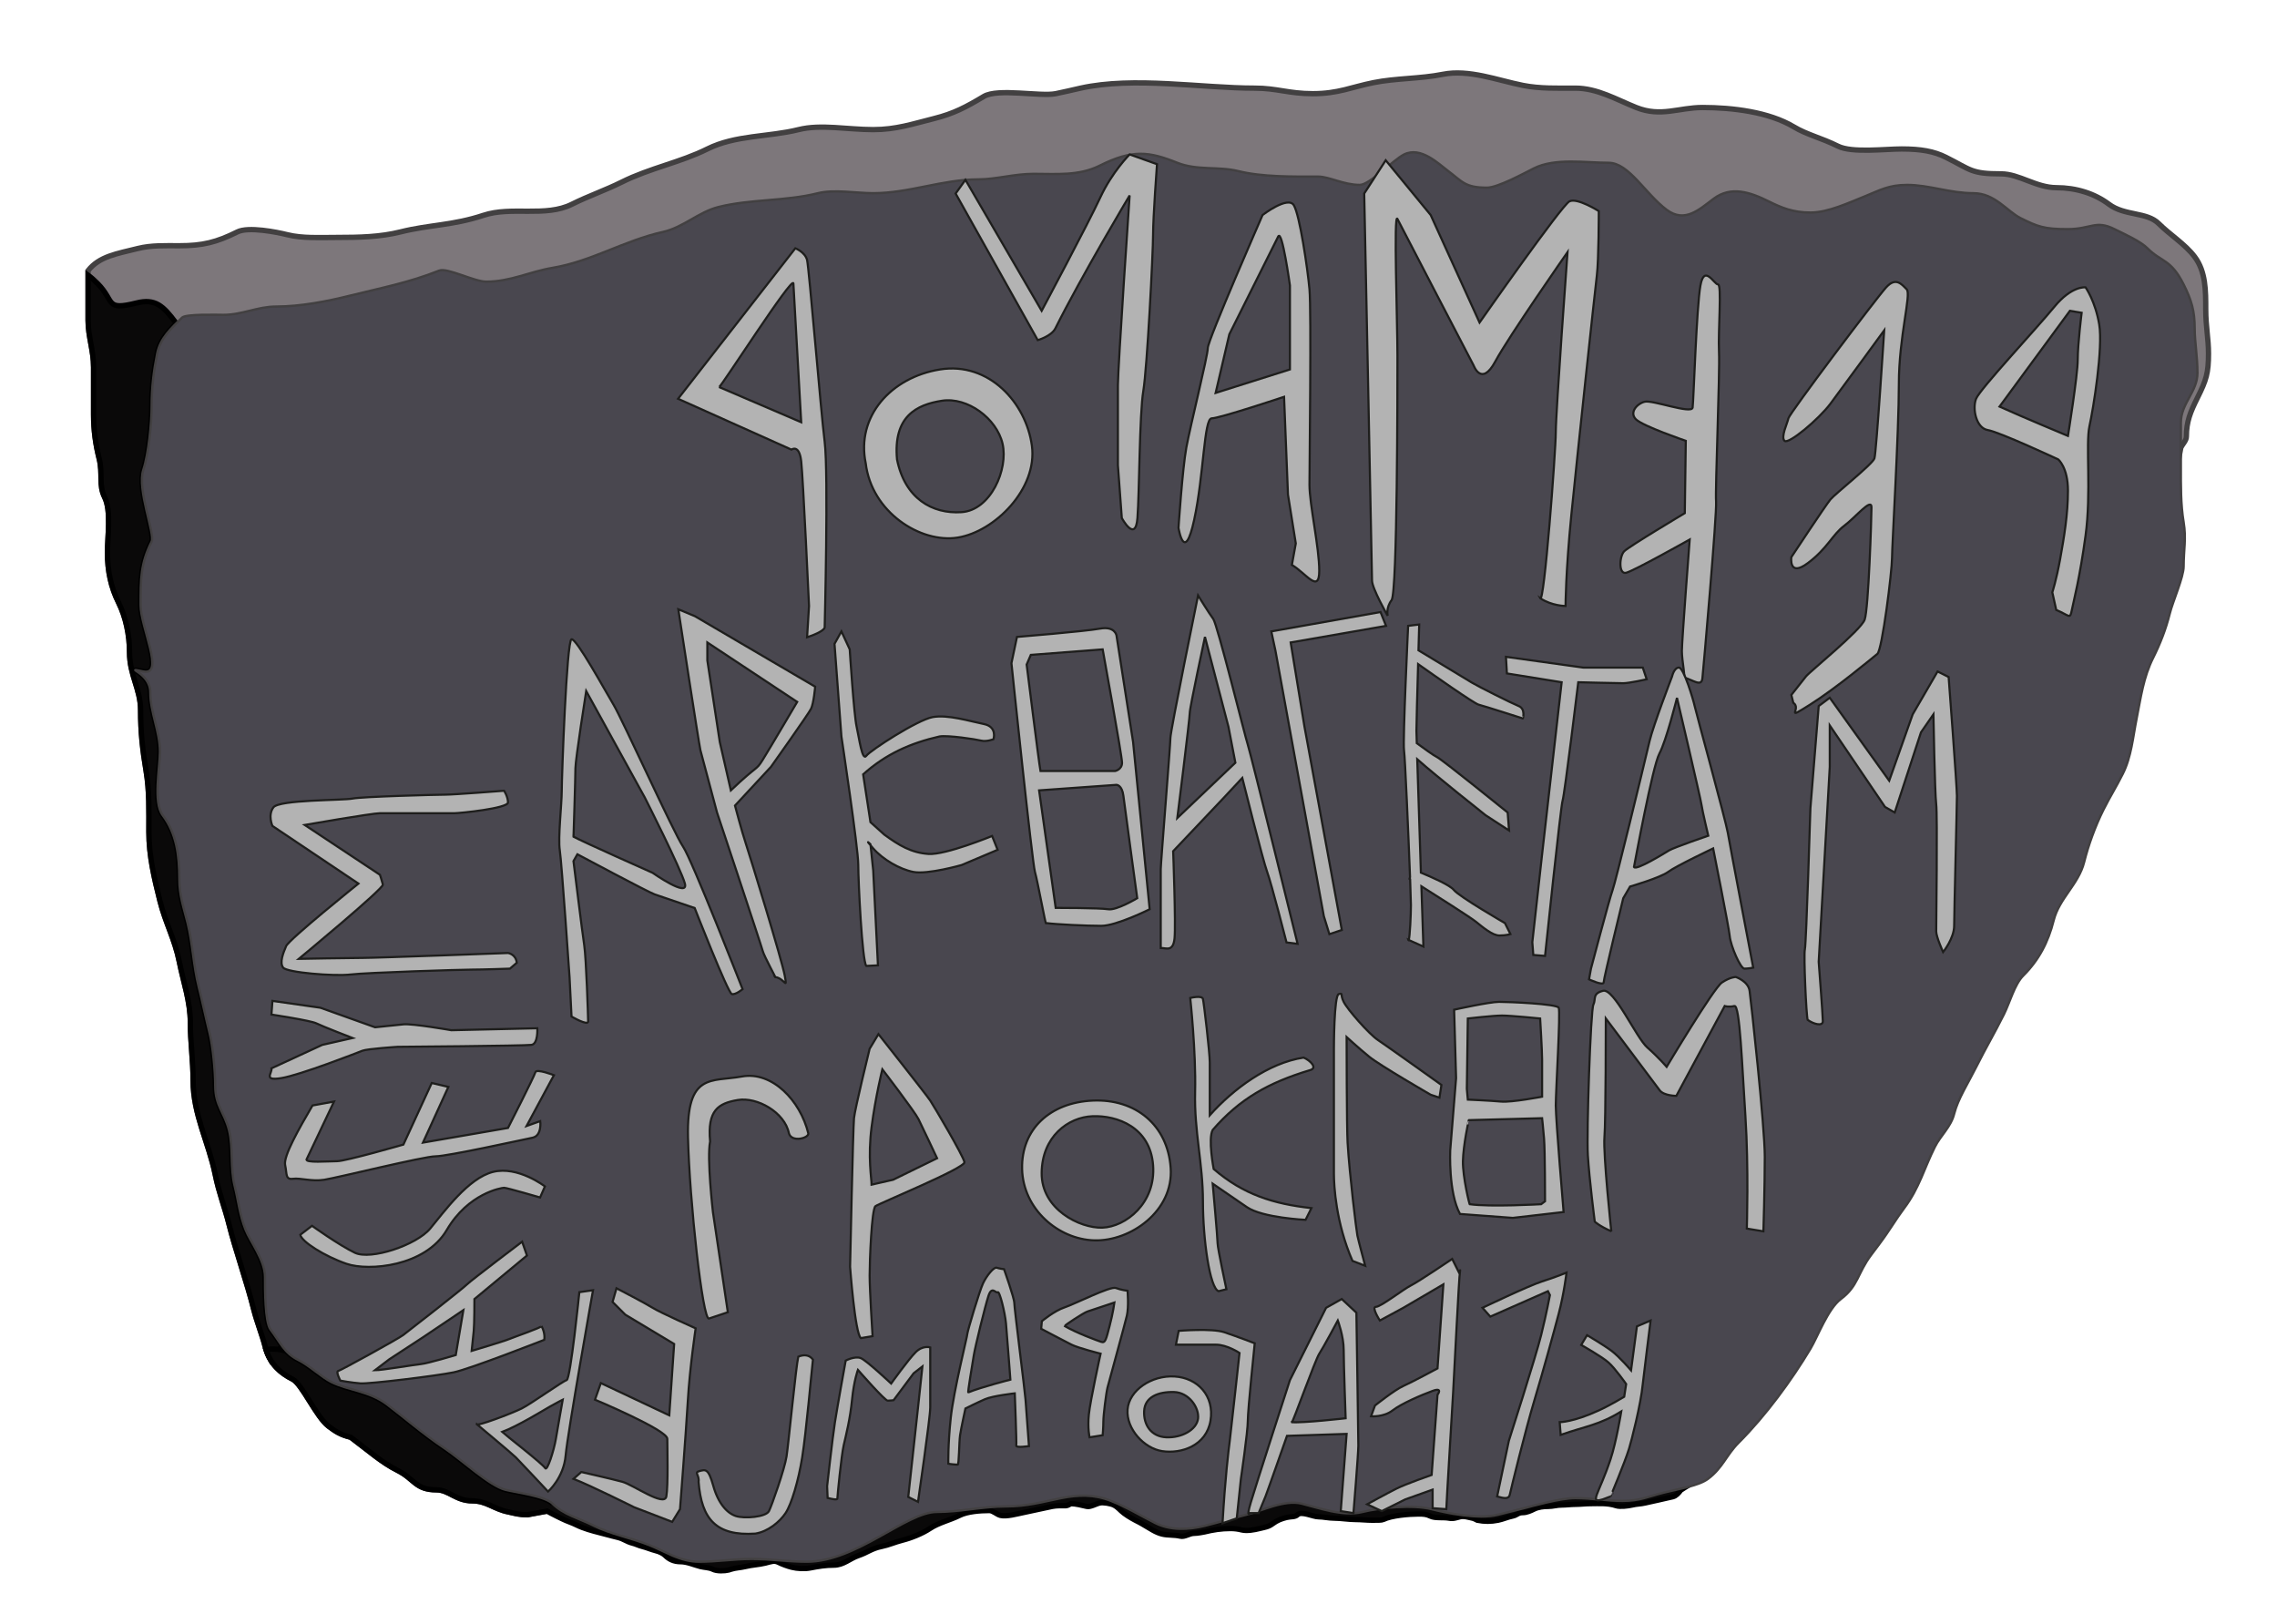 <?xml version="1.0" encoding="UTF-8" standalone="no"?>
<!-- Created with Inkscape (http://www.inkscape.org/) -->
<svg
   xmlns:dc="http://purl.org/dc/elements/1.1/"
   xmlns:cc="http://creativecommons.org/ns#"
   xmlns:rdf="http://www.w3.org/1999/02/22-rdf-syntax-ns#"
   xmlns:svg="http://www.w3.org/2000/svg"
   xmlns="http://www.w3.org/2000/svg"
   xmlns:sodipodi="http://sodipodi.sourceforge.net/DTD/sodipodi-0.dtd"
   xmlns:inkscape="http://www.inkscape.org/namespaces/inkscape"
   id="svg3702"
   sodipodi:version="0.32"
   inkscape:version="0.46"
   width="426.877"
   height="304.414"
   version="1.0"
   sodipodi:docname="Thera Arkhagetas inscription.svg"
   inkscape:output_extension="org.inkscape.output.svg.inkscape">
  <defs
     id="defs3705">
    <inkscape:perspective
       sodipodi:type="inkscape:persp3d"
       inkscape:vp_x="0 : 526.18109 : 1"
       inkscape:vp_y="0 : 1000 : 0"
       inkscape:vp_z="744.09448 : 526.18109 : 1"
       inkscape:persp3d-origin="372.04724 : 350.78739 : 1"
       id="perspective3709" />
  </defs>
  <sodipodi:namedview
     inkscape:window-height="691"
     inkscape:window-width="923"
     inkscape:pageshadow="2"
     inkscape:pageopacity="0.0"
     guidetolerance="10.0"
     gridtolerance="10.0"
     objecttolerance="10.0"
     borderopacity="1.0"
     bordercolor="#666666"
     pagecolor="#ffffff"
     id="base"
     showgrid="false"
     inkscape:zoom="0.84895833"
     inkscape:cx="146.88985"
     inkscape:cy="75.301638"
     inkscape:window-x="0"
     inkscape:window-y="25"
     inkscape:current-layer="layer1" />
  <g
     inkscape:groupmode="layer"
     id="layer1"
     inkscape:label="ebene 1"
     style="display:inline"
     transform="translate(-30.142,-428.733)">
    <path
       style="fill:#7d777b;fill-opacity:1;fill-rule:evenodd;stroke:#424041;stroke-width:2.274px;stroke-linecap:butt;stroke-linejoin:miter;stroke-opacity:1"
       d="M 957.644,233.227 C 958.429,231.656 960,230.271 960,228.515 C 960,222.252 961.671,218.105 964.712,212.025 C 968.497,204.454 969.423,201.438 969.423,193.178 C 969.423,186.773 968.245,181.694 968.245,174.331 C 968.245,166.423 968.279,158.279 963.534,151.951 C 959.502,146.575 952.932,142.527 948.221,137.816 C 943.166,132.761 933.723,134.599 927.018,129.571 C 920.837,124.934 912.98,122.503 904.638,122.503 C 896.023,122.503 888.721,116.614 881.08,116.614 C 868.222,116.614 868.37,114.97 857.521,109.546 C 852.443,107.007 846.947,106.012 838.675,106.012 C 831.69,106.012 817.456,107.771 811.583,104.834 C 804.489,101.288 798.411,99.994 792.736,96.589 C 782.127,90.223 766.546,88.344 753.865,88.344 C 743.7,88.344 736.124,92.555 725.595,88.344 C 717.183,84.979 709.004,80.098 699.681,80.098 C 692.115,80.098 684.531,80.366 677.301,78.92 C 666.422,76.745 654.325,71.972 643.141,74.209 C 633.521,76.133 623.325,75.816 613.693,77.742 C 604.22,79.637 598.66,82.454 587.779,82.454 C 577.54,82.454 572.554,80.098 563.043,80.098 C 540.515,80.098 511.542,75.052 488.834,80.098 C 485.301,80.883 481.783,81.744 478.233,82.454 C 471.684,83.764 453.57,80.054 447.607,83.632 C 440.081,88.148 434.768,90.965 426.405,93.055 C 417.202,95.356 410.262,97.767 400.491,97.767 C 389.493,97.767 378.224,95.383 368.687,97.767 C 356.018,100.934 341.749,100.046 329.816,106.012 C 318.346,111.747 305.348,114.124 293.301,120.147 C 286.444,123.576 279.096,126.072 272.098,129.571 C 260.831,135.204 246.38,130.291 234.405,134.282 C 221.472,138.593 211.272,138.299 199.067,141.35 C 190.424,143.51 181.535,143.706 171.975,143.706 C 164.781,143.706 157.347,144.171 150.773,142.528 C 146.292,141.407 134.213,139.028 129.571,141.35 C 120.7,145.785 114.727,147.239 104.834,147.239 C 98.734,147.239 92.909,146.981 87.166,148.417 C 78.231,150.651 70.816,151.697 65.963,157.84 C 65.963,165.249 65.963,171.467 65.963,179.043 C 65.963,186.075 68.319,191.694 68.319,199.067 C 68.319,205.742 68.319,212.417 68.319,219.092 C 68.319,225.941 69.163,231.891 70.675,237.939 C 72.338,244.592 70.36,249.088 73.031,254.429 C 75.905,260.178 74.209,271.254 74.209,277.988 C 74.209,285.704 75.702,292.754 78.92,299.19 C 82.059,305.468 83.632,313.16 83.632,320.393 C 83.632,330.309 88.344,336.082 88.344,345.129 C 88.344,354.662 89.204,362.071 90.699,371.043 C 92.139,379.679 91.877,388.124 91.877,396.957 C 91.877,407.263 94.175,416.749 96.589,426.405 C 98.932,435.775 102.907,442.684 104.834,452.319 C 106.585,461.072 109.546,469.203 109.546,478.233 C 109.546,486.532 110.724,494.294 110.724,502.969 C 110.724,517.391 117.438,529.474 120.147,543.018 C 121.663,550.596 124.272,557.16 126.037,564.221 C 128.69,574.834 133.647,588.771 136.638,600.736 C 137.818,605.455 140.258,611.683 141.35,616.049 C 143.154,623.265 147.46,627.35 153.129,630.184 C 157.118,632.178 163.259,646.321 168.442,650.209 C 171.561,652.548 173.507,653.831 177.865,654.92 C 185.81,660.879 191.056,665.638 197.89,669.055 C 204.979,672.6 205.431,677.301 214.38,677.301 C 219.737,677.301 222.658,682.012 229.693,682.012 C 235.77,682.012 238.806,685.484 245.006,686.724 C 247.975,687.318 249.103,687.902 253.252,687.902 C 256.012,687.393 258.773,686.884 261.534,686.375 C 270.745,684.676 279.813,688.032 288.187,689.706 C 296.263,691.322 306.608,689.706 314.84,689.706 C 326.784,689.706 337.008,689.162 348.157,686.375 C 358.006,683.912 370.156,680.042 378.142,678.046 C 390.351,674.993 402.514,671.12 414.79,668.051 C 428.766,664.556 441.045,659.821 454.769,656.39 C 467.389,653.235 485.034,656.39 498.081,656.39 C 508.333,656.39 522.729,667.048 531.397,671.382 C 546.602,678.985 553.794,679.31 571.377,676.38 C 587.713,673.657 604.698,669.716 621.352,669.716 C 641.544,669.716 662.637,671.382 682.987,671.382 C 693.116,671.382 700.899,669.09 709.64,664.719 C 722.117,658.481 730.896,644.152 737.959,634.734 C 747.308,622.269 756.918,614.427 769.61,608.081 C 796.563,594.604 812.714,550.607 819.584,523.124 C 820.735,518.522 822.916,514.24 824.582,509.798 C 837.759,474.658 851.234,431.505 876.222,401.519 C 883.805,392.42 885.87,379.215 892.881,369.869 C 899.156,361.502 905.404,349.759 907.873,339.884 C 910.593,329.005 915.28,318.585 917.868,308.233 C 920.445,297.926 923.89,290.808 926.197,281.58 C 928.379,272.853 933.406,268.827 937.858,259.924 C 940.625,254.389 949.359,251.754 952.85,248.263 C 955.995,245.119 956.687,237.619 957.644,233.227 z"
       id="path3734"
       transform="matrix(0.44,0,0,0.44,17.631,410.015)" />
    <path
       style="fill:#0a0909;fill-opacity:1;fill-rule:evenodd;stroke:#000000;stroke-width:2.274px;stroke-linecap:butt;stroke-linejoin:miter;stroke-opacity:1"
       d="M 65.969,159.812 C 65.969,166.352 65.969,172.16 65.969,179.031 C 65.969,186.064 68.312,191.689 68.312,199.062 C 68.313,205.737 68.312,212.419 68.312,219.094 C 68.313,225.943 69.176,231.89 70.688,237.938 C 72.351,244.591 70.361,249.096 73.031,254.438 C 75.905,260.186 74.219,271.266 74.219,278 C 74.219,285.716 75.688,292.751 78.906,299.188 C 82.045,305.466 83.625,313.174 83.625,320.406 C 83.625,330.322 88.344,336.078 88.344,345.125 C 88.344,354.658 89.192,362.06 90.688,371.031 C 92.127,379.667 91.875,388.136 91.875,396.969 C 91.875,407.275 94.18,416.751 96.594,426.406 C 98.936,435.777 102.917,442.677 104.844,452.312 C 106.594,461.066 109.531,469.189 109.531,478.219 C 109.531,486.517 110.719,494.293 110.719,502.969 C 110.719,517.391 117.447,529.487 120.156,543.031 C 121.672,550.609 124.266,557.158 126.031,564.219 C 128.685,574.832 133.634,588.785 136.625,600.75 C 137.805,605.469 140.252,611.696 141.344,616.062 C 141.904,618.302 142.711,620.245 143.719,621.938 C 145.155,619.927 146.641,618.015 148.25,616.406 C 148.38,616.276 148.526,616.136 148.656,616 C 147.166,613.992 145.754,611.683 143.719,608.969 C 141.304,605.749 141.344,591.448 141.344,586.594 C 141.344,579.433 135.135,571.665 133.094,566.562 C 130.518,560.124 130.118,554.568 128.406,547.719 C 126.514,540.151 127.852,531.438 126.031,524.156 C 124.131,516.554 120.156,513.627 120.156,505.312 C 120.156,498.71 119.056,488.038 117.781,482.938 C 116.266,476.876 114.873,470.024 113.094,462.906 C 110.873,454.025 110.523,444.435 108.375,435.844 C 106.713,429.194 104.844,424.146 104.844,416.969 C 104.844,406.964 103.684,397.746 97.781,389.875 C 93.625,384.333 96.594,369.589 96.594,362.812 C 96.594,354.174 92.469,346.107 92.469,337.469 C 92.469,328.831 80.283,326.775 89.531,328.625 C 98.78,330.475 88.344,309.806 88.344,300.375 C 88.344,289.14 88.33,282.746 93.062,273.281 C 94.621,270.163 86.739,251.032 89.531,242.656 C 91.745,236.014 93.062,222.617 93.062,215.562 C 93.063,207.329 93.962,200.41 95.406,193.188 C 96.492,187.756 99.821,184.053 103.531,180.344 C 103.443,180.221 103.373,180.091 103.281,179.969 C 98.042,172.983 94.671,169.613 86.625,171.625 C 72.963,175.041 77.552,170.896 69.969,163.312 C 68.719,162.063 67.392,160.836 65.969,159.812 z"
       id="path3740"
       transform="matrix(0.44,0,0,0.44,17.631,410.015)" />
    <path
       style="opacity:1;fill:#0a0909;fill-opacity:1;fill-rule:evenodd;stroke:#000000;stroke-width:2.274px;stroke-linecap:butt;stroke-linejoin:miter;marker:none;marker-start:none;marker-mid:none;marker-end:none;stroke-miterlimit:4;stroke-dasharray:none;stroke-dashoffset:0;stroke-opacity:1;visibility:visible;display:inline;overflow:visible;enable-background:accumulate"
       d="M 263.844,683.188 C 260.604,679.948 248.297,678.426 243.844,677.312 C 236.953,675.59 225.35,664.588 217.906,659.625 C 208.872,653.602 199.835,645.767 193.188,640.781 C 185.688,635.156 176.695,634.91 169.625,631.375 C 165.269,629.197 160.376,624.375 155.5,621.938 C 153.287,620.831 151.694,619.555 150.344,618.094 C 150.189,618.102 150.051,618.091 149.938,618.062 C 147.688,617.5 145.829,617.267 144.281,617.312 C 143.353,617.34 142.542,617.467 141.812,617.688 C 143.829,623.902 147.898,627.574 153.125,630.188 C 157.114,632.182 163.255,646.332 168.438,650.219 C 171.557,652.558 173.517,653.817 177.875,654.906 C 185.819,660.865 191.041,665.646 197.875,669.062 C 204.965,672.607 205.425,677.312 214.375,677.312 C 219.731,677.313 222.652,682 229.688,682 C 235.764,682 238.8,685.479 245,686.719 C 247.969,687.313 249.101,687.906 253.25,687.906 C 256.011,687.397 258.77,686.884 261.531,686.375 C 262.109,686.688 262.686,687 263.264,687.313 C 264.975,688.239 266.45,688.906 267.975,689.669 C 270.113,690.738 271.991,691.235 274.16,692.319 C 276.95,693.714 280.888,694.811 283.877,695.558 C 285.894,696.062 287.598,696.562 289.472,697.031 C 290.258,697.227 291.043,697.423 291.828,697.62 C 294.081,698.183 295.571,699.439 297.718,699.975 C 299.482,700.416 300.419,701.019 302.135,701.448 C 304.042,701.925 305.893,702.755 307.73,703.215 C 309.351,703.62 310.939,704.362 311.853,705.276 C 313.434,706.857 315.504,707.926 318.331,707.926 C 321.228,707.926 324.202,709.321 326.871,709.988 C 328.624,710.426 330.56,710.36 332.172,711.166 C 333.87,712.015 337.139,711.912 338.945,711.46 C 339.246,711.385 339.534,711.264 339.828,711.166 C 341.847,710.493 343.984,710.495 346.012,709.988 C 348.777,709.297 351.723,709.223 354.552,708.515 C 357.195,707.855 358.299,707.297 360.147,708.221 C 361.825,709.06 363.991,709.844 365.742,710.282 C 368.199,710.896 371.281,711.059 373.693,710.577 C 377.039,709.908 380.231,709.399 383.706,709.399 C 387.864,709.399 390.558,706.525 394.307,705.276 C 397.901,704.078 399.852,702.282 404.025,701.448 C 407.017,700.849 409.896,699.538 412.859,698.798 C 416.652,697.849 421.435,695.927 424.638,693.791 C 428.432,691.262 433.145,690.274 437.301,688.196 C 440.625,686.534 446.114,686.135 449.963,686.135 C 451.518,686.135 453.134,687.811 454.675,688.196 C 457.247,688.839 461.87,687.523 464.393,687.018 C 468.428,686.211 472.506,685.219 476.761,684.368 C 478.66,683.988 480.66,684.074 482.65,684.074 C 483.289,684.074 484.388,683.352 484.712,683.19 C 486.523,683.19 489.765,683.938 491.485,684.368 C 492.98,684.742 495.538,683.204 497.08,682.896 C 498.579,682.596 501.681,683.135 502.969,683.779 C 504.883,684.736 505.588,685.964 507.387,687.313 C 509.386,688.812 511.636,690.027 513.865,691.141 C 514.573,691.495 515.239,691.926 515.926,692.319 C 518.537,693.811 520.738,695.436 523.583,696.147 C 526.049,696.764 528.841,696.431 531.239,697.031 C 533.226,697.527 535.17,695.853 537.129,695.853 C 538.592,695.853 541.441,695.29 541.546,695.264 C 545.241,694.34 548.846,693.791 552.736,693.791 C 554.475,693.791 555.883,693.989 557.448,694.38 C 559.75,694.956 562.963,694.327 565.104,693.791 C 567.446,693.206 568.843,693.122 570.699,691.73 C 572.614,690.294 574.458,689.612 576.589,689.08 C 578.505,688.601 580.224,688.978 581.301,687.902 C 582.927,686.276 587.97,688.785 590.135,688.785 C 592.194,688.785 594.614,689.374 596.908,689.374 C 599.848,689.374 602.989,689.963 606.037,689.963 C 608.408,689.963 610.672,690.258 613.104,690.258 C 615.258,690.258 617.198,690.272 617.816,689.963 C 621.31,688.216 628.795,687.607 632.834,687.607 C 634.888,687.607 636.18,687.66 637.84,688.491 C 639.904,689.522 643.508,688.918 645.791,689.374 C 647.68,689.752 649.108,689.134 650.503,688.785 C 652.236,688.352 654.276,689.069 655.804,689.374 C 656.488,689.511 657.303,689.977 657.865,690.258 C 660.893,690.863 663.616,690.874 666.699,690.258 C 668.875,689.823 670.741,688.919 672.883,688.491 C 674.923,688.083 675.08,687.018 677.301,687.018 C 678.952,687.018 680.773,686.166 682.012,685.546 C 683.862,684.621 686.098,684.368 688.196,684.368 C 690.032,684.368 691.803,683.779 693.791,683.779 C 695.697,683.779 697.688,683.485 699.681,683.485 C 701.691,683.485 703.974,683.19 706.16,683.19 C 709.474,683.19 713.379,682.848 717.055,684.074 C 718.637,684.601 722.196,684.187 723.828,683.779 C 725.647,683.324 727.688,683.329 729.423,682.896 C 731.187,682.455 732.961,682.158 734.724,681.718 C 736.951,681.161 739.105,680.77 741.202,680.245 C 742.556,679.907 743.605,678.711 744.442,677.595 C 744.861,677.035 754.379,671.541 756.515,669.939 C 756.798,669.726 755.986,669.35 755.632,669.35"
       id="path3745"
       sodipodi:nodetypes="cssssscsccsscsssscc"
       transform="matrix(0.44,0,0,0.44,17.631,410.015)" />
    <path
       style="fill:#49474f;fill-opacity:1;fill-rule:evenodd;stroke:#424041;stroke-width:1px;stroke-linecap:butt;stroke-linejoin:miter;stroke-opacity:1"
       d="M 92.466,337.472 C 92.466,328.834 80.273,326.788 89.521,328.638 C 98.77,330.488 88.344,309.8 88.344,300.368 C 88.344,289.134 88.323,282.741 93.055,273.276 C 94.614,270.158 86.729,251.027 89.521,242.65 C 91.736,236.008 93.055,222.613 93.055,215.558 C 93.055,207.325 93.966,200.401 95.411,193.178 C 96.738,186.545 101.367,182.511 106.012,177.865 C 107.621,176.257 121.009,176.687 123.681,176.687 C 131.642,176.687 138.193,173.153 146.061,173.153 C 156.456,173.153 167.948,170.921 177.865,168.442 C 190.623,165.252 202.807,162.941 215.558,157.84 C 218.961,156.479 230.481,162.552 235.583,162.552 C 246.007,162.552 254.015,158.302 263.853,156.663 C 280.548,153.88 294.218,145.072 310.969,141.35 C 319.507,139.453 326.172,132.837 334.528,130.748 C 348.36,127.29 363.016,128.338 376.933,124.859 C 383.859,123.127 393.288,124.859 400.491,124.859 C 415.771,124.859 430.054,118.969 445.252,118.969 C 452.839,118.969 460.568,116.614 468.81,116.614 C 478.777,116.614 488.116,117.561 497.08,113.08 C 511.02,106.11 518.018,107.084 530.061,111.902 C 538.503,115.278 547.64,113.352 555.975,115.436 C 566.247,118.003 579.349,117.791 590.135,117.791 C 594.798,117.791 600.89,121.325 607.804,121.325 C 612.014,121.325 621.971,110.708 626.65,108.368 C 633.793,104.797 641.282,112.274 645.497,115.436 C 651.534,119.963 652.635,122.503 661.988,122.503 C 666.631,122.503 677.789,116.369 682.012,114.258 C 691.029,109.749 703.972,111.902 713.816,111.902 C 722.447,111.902 729.385,125.051 738.552,131.926 C 746.278,137.72 752.429,131.826 758.577,127.215 C 765.983,121.66 774.16,124.405 782.135,128.393 C 787.328,130.989 792.443,133.104 799.804,133.104 C 807.392,133.104 816.204,128.9 823.362,126.037 C 829.324,123.652 833.079,121.325 841.031,121.325 C 850.329,121.325 859.236,124.859 869.301,124.859 C 878.386,124.859 883.587,132.591 889.325,135.46 C 896.617,139.106 899.342,140.172 909.35,140.172 C 919.504,140.172 921.282,136.126 929.374,140.172 C 934.281,142.625 940.402,145.31 943.509,148.417 C 949.34,154.248 953.385,152.856 958.822,163.73 C 962.197,170.479 963.534,175.005 963.534,182.577 C 963.534,188.273 964.712,194.366 964.712,201.423 C 964.712,209.495 957.644,214.352 957.644,222.626 C 957.644,228.908 957.644,235.19 957.644,241.472 C 957.644,249.512 957.535,257.309 958.822,265.031 C 959.982,271.987 958.822,276.85 958.822,283.877 C 958.822,288.421 954.237,298.682 952.933,303.902 C 951.251,310.626 948.809,316.861 945.865,322.748 C 941.616,331.247 940.628,339.509 938.798,348.663 C 937.192,356.69 936.572,364.893 932.908,372.221 C 930.035,377.968 927.469,381.922 924.663,387.534 C 921.106,394.647 918.233,402.651 916.417,409.914 C 914.091,419.22 905.78,425.371 903.46,434.65 C 901.105,444.072 897.067,451.645 890.503,458.209 C 886.777,461.934 884.752,469.71 882.258,474.699 C 877.962,483.291 874.632,488.773 870.479,497.08 C 867.015,504.006 862.635,510.786 861.055,517.104 C 859.661,522.682 855.263,526.333 852.81,531.239 C 848.245,540.37 846.182,548.714 839.853,557.153 C 836.069,562.198 833.654,566.597 829.252,572.466 C 828.087,574.019 826.315,576.382 825.718,577.178 C 819.752,585.132 820.242,590.414 812.761,596.025 C 807.273,600.141 802.902,612.064 799.804,617.227 C 791.886,630.423 780.935,645.519 769.178,657.276 C 764.002,662.452 762.459,667.91 756.221,672.589 C 752.247,675.569 744.211,676.769 737.374,678.479 C 730.749,680.135 727.246,682.012 719.706,682.012 C 713.199,682.012 706.722,680.834 699.681,680.834 C 693.073,680.834 682.724,683.896 676.123,685.546 C 672.982,686.331 669.84,687.117 666.699,687.902 C 658.13,690.044 644.894,687.162 638.429,685.546 C 630.401,683.539 616.521,684.839 608.982,686.724 C 600.727,688.788 590.409,685.025 583.067,683.19 C 575.692,681.346 566.105,686.253 559.509,687.902 C 553.467,689.412 547.919,691.094 541.84,692.614 C 534.637,694.414 527.068,694.651 520.638,691.436 C 514.57,688.402 509.026,684.906 501.791,682.012 C 494.613,679.141 487.834,679.385 480.589,680.834 C 472.396,682.473 466.052,684.368 457.031,684.368 C 447.308,684.368 437.329,686.724 427.583,686.724 C 414.585,686.724 393.393,707.926 372.221,707.926 C 364.029,707.926 356.652,706.748 348.663,706.748 C 341.266,706.748 334.116,707.926 326.282,707.926 C 318.309,707.926 312.484,703.821 305.08,700.859 C 296.961,697.611 288.713,696.209 281.521,692.614 C 275.077,689.391 268.533,687.87 263.853,683.19 C 260.613,679.95 248.282,678.414 243.828,677.301 C 236.938,675.578 225.358,664.595 217.914,659.632 C 208.88,653.609 199.825,645.771 193.178,640.785 C 185.678,635.16 176.69,634.897 169.62,631.362 C 165.263,629.184 160.36,624.376 155.485,621.939 C 149.584,618.988 148.152,614.91 143.706,608.982 C 141.291,605.762 141.35,591.456 141.35,586.601 C 141.35,579.44 135.145,571.679 133.104,566.577 C 130.529,560.138 130.105,554.579 128.393,547.73 C 126.501,540.162 127.857,531.454 126.037,524.172 C 124.136,516.57 120.147,513.64 120.147,505.325 C 120.147,498.723 119.067,488.046 117.791,482.945 C 116.276,476.883 114.859,470.038 113.08,462.92 C 110.859,454.039 110.516,444.42 108.368,435.828 C 106.706,429.179 104.834,424.159 104.834,416.982 C 104.834,406.977 103.67,397.76 97.767,389.89 C 93.61,384.347 96.589,369.575 96.589,362.798 C 96.589,354.16 92.466,346.11 92.466,337.472 z"
       id="path3736"
       sodipodi:nodetypes="ccsssssssssssssssssssssssssssssssssssssssssssssssssssssssssssssssssssssssssssssssssssssssssssssssssssssssc"
       transform="matrix(0.44,0,0,0.44,17.631,410.015)" />
  </g>
  <g
     inkscape:groupmode="layer"
     id="layer3"
     inkscape:label="Ebene2"
     style="display:inline"
     transform="translate(-30.142,-428.733)">
    <g
       id="g3848"
       style="fill:#b3b3b3;stroke:#1e1e1c;stroke-width:0.909;stroke-miterlimit:4;stroke-dasharray:none;stroke-opacity:1"
       transform="matrix(0.44,0,0,0.44,17.631,410.015)">
      <path
         sodipodi:nodetypes="csssscssscssccccsccc"
         d="M 904.541,302.403 C 910.372,304.901 910.372,306.567 911.205,302.403 C 912.038,298.238 914.536,289.076 917.035,270.752 C 919.534,252.428 917.035,231.605 918.701,224.109 C 920.367,216.613 924.531,190.793 922.865,180.798 C 921.2,170.803 917.035,164.972 917.035,164.972 C 917.035,164.972 911.205,164.139 903.708,173.302 C 896.212,182.464 872.058,208.284 870.392,212.448 C 868.726,216.613 870.392,224.942 875.39,225.775 C 880.387,226.608 905.374,238.269 905.374,238.269 C 905.374,238.269 909.539,241.6 909.539,251.595 C 909.539,261.59 907.873,271.585 906.207,280.747 C 904.541,289.909 902.876,294.907 902.876,294.907 L 904.541,302.403 z M 880.387,215.78 C 889.549,219.945 909.539,228.274 909.539,228.274 C 909.539,228.274 913.703,202.453 913.703,195.79 C 913.703,189.127 915.369,175.8 915.369,175.8 L 910.372,174.967 L 880.387,215.78 z"
         style="fill:#b3b3b3;fill-rule:evenodd;stroke:#1e1e1c;stroke-width:0.909;stroke-linecap:butt;stroke-linejoin:miter;stroke-miterlimit:4;stroke-dasharray:none;stroke-opacity:1"
         id="path3760" />
      <path
         sodipodi:nodetypes="csssccsccccscscc"
         id="path3776"
         d="M 506.41,263.256 C 506.41,263.256 512.24,274.084 513.073,263.256 C 513.906,252.428 513.906,219.112 515.572,209.117 C 517.238,199.122 519.736,149.98 519.736,142.484 C 519.736,134.988 521.402,112.499 521.402,112.499 L 509.742,108.334 C 509.742,108.334 502.245,115.831 497.248,126.658 C 492.25,137.486 472.261,174.967 472.261,174.967 L 439.777,119.162 L 435.612,124.993 L 470.595,187.461 C 470.595,187.461 476.425,185.795 478.091,182.464 C 489.42,159.806 509.742,125.826 509.742,125.826 C 509.742,125.826 504.744,199.122 504.744,206.618 C 504.744,214.114 504.744,240.767 504.744,240.767 L 506.41,263.256 z"
         style="opacity:1;fill:#b3b3b3;fill-opacity:1;fill-rule:evenodd;stroke:#1e1e1c;stroke-width:0.909;stroke-linecap:butt;stroke-linejoin:miter;marker:none;marker-start:none;marker-mid:none;marker-end:none;stroke-miterlimit:4;stroke-dasharray:none;stroke-dashoffset:0;stroke-opacity:1;visibility:visible;display:inline;overflow:visible;enable-background:accumulate" />
      <path
         id="path3765"
         d="M 792.515,341.966 C 796.263,344.465 788.35,349.879 799.595,342.799 C 810.839,335.719 826.248,322.809 828.33,321.143 C 830.412,319.477 834.577,285.745 834.577,280.331 C 834.577,274.917 837.492,226.608 837.492,206.201 C 837.492,185.795 842.906,167.888 840.824,165.805 C 838.741,163.723 836.243,160.391 832.078,164.972 C 827.914,169.553 790.849,218.695 790.433,220.777 C 790.016,222.86 787.101,228.69 788.767,230.356 C 790.433,232.022 803.343,221.194 808.34,214.531 C 813.338,207.867 831.245,183.296 831.245,183.296 C 831.245,183.296 827.914,235.353 827.081,237.852 C 826.248,240.351 810.422,252.845 808.34,255.343 C 806.258,257.842 791.682,279.914 791.682,279.914 C 791.682,279.914 790.433,288.66 798.762,282.413 C 807.091,276.166 809.173,270.336 814.171,266.588 C 819.168,262.839 825.831,254.51 825.831,258.675 C 825.831,262.839 824.582,301.986 822.916,306.567 C 821.25,311.148 799.595,328.639 797.929,330.722 C 796.263,332.804 791.682,338.634 791.682,338.634 L 792.515,341.966 z"
         style="opacity:1;fill:#b3b3b3;fill-opacity:1;fill-rule:evenodd;stroke:#1e1e1c;stroke-width:0.909;stroke-linecap:butt;stroke-linejoin:miter;marker:none;marker-start:none;marker-mid:none;marker-end:none;stroke-miterlimit:4;stroke-dasharray:none;stroke-dashoffset:0;stroke-opacity:1;visibility:visible;display:inline;overflow:visible;enable-background:accumulate" />
      <path
         id="path3767"
         d="M 745.872,331.138 C 750.036,332.388 753.368,335.303 753.785,331.555 C 754.201,327.807 760.031,261.174 759.615,256.176 C 759.198,251.179 761.281,201.62 760.864,192.458 C 760.448,183.296 762.114,163.723 760.448,163.723 C 758.782,163.723 754.617,154.977 752.952,164.139 C 751.286,173.302 750.036,213.281 749.62,216.196 C 749.203,219.112 732.545,212.865 729.214,213.698 C 725.882,214.531 722.55,218.279 725.466,221.194 C 728.381,224.109 746.705,230.356 746.705,230.356 L 746.288,261.174 C 746.288,261.174 722.55,275.333 720.468,277.415 C 718.386,279.498 717.969,287.41 721.301,286.577 C 724.633,285.745 748.371,272.418 748.371,272.418 C 748.371,272.418 745.039,315.729 745.039,319.894 C 745.039,324.058 746.705,331.971 745.872,331.138 z"
         style="opacity:1;fill:#b3b3b3;fill-opacity:1;fill-rule:evenodd;stroke:#1e1e1c;stroke-width:0.909;stroke-linecap:butt;stroke-linejoin:miter;marker:none;marker-start:none;marker-mid:none;marker-end:none;stroke-miterlimit:4;stroke-dasharray:none;stroke-dashoffset:0;stroke-opacity:1;visibility:visible;display:inline;overflow:visible;enable-background:accumulate" />
      <path
         id="path3769"
         d="M 684.653,297.405 C 689.65,300.737 695.481,300.737 695.481,300.737 C 695.481,300.737 695.481,286.577 697.979,261.59 C 700.478,236.603 707.974,166.638 708.807,159.975 C 709.64,153.312 709.64,132.489 709.64,132.489 C 709.64,132.489 700.478,126.658 697.147,128.324 C 693.815,129.99 658.833,179.965 658.833,179.965 L 638.01,134.155 L 618.853,110.833 L 609.691,124.993 C 609.691,124.993 613.023,286.577 613.023,289.909 C 613.023,293.241 619.686,304.901 619.686,304.901 C 619.686,304.901 618.853,301.57 621.352,298.238 C 623.85,294.907 623.85,208.284 623.85,194.124 C 623.85,179.965 622.185,132.489 623.85,135.821 C 625.516,139.152 656.334,198.289 656.334,198.289 C 656.334,198.289 659.666,207.451 665.496,196.623 C 671.326,185.795 696.314,149.98 696.314,149.98 C 696.314,149.98 691.316,218.279 691.316,226.608 C 691.316,234.937 686.319,300.737 684.653,297.405 z"
         style="opacity:1;fill:#b3b3b3;fill-opacity:1;fill-rule:evenodd;stroke:#1e1e1c;stroke-width:0.909;stroke-linecap:butt;stroke-linejoin:miter;marker:none;marker-start:none;marker-mid:none;marker-end:none;stroke-miterlimit:4;stroke-dasharray:none;stroke-dashoffset:0;stroke-opacity:1;visibility:visible;display:inline;overflow:visible;enable-background:accumulate" />
      <path
         d="M 578.873,283.246 C 584.704,286.577 590.534,295.739 590.534,285.745 C 590.534,275.75 586.369,257.426 586.369,249.096 C 586.369,240.767 587.202,174.967 586.369,165.805 C 585.536,156.643 582.205,134.155 579.706,129.99 C 577.207,125.826 566.38,134.155 566.38,134.155 C 566.38,134.155 543.058,187.461 543.058,190.793 C 543.058,194.124 535.562,224.109 533.896,233.271 C 532.23,242.433 530.564,267.42 530.564,267.42 C 530.564,267.42 533.063,283.246 537.228,264.089 C 541.392,244.932 541.392,220.777 544.724,220.777 C 548.055,220.777 575.542,211.615 575.542,211.615 L 577.207,253.261 L 580.539,274.084 L 578.873,283.246 z M 546.39,209.95 L 578.04,199.955 L 578.04,164.139 C 578.04,164.139 574.709,139.985 573.043,143.317 C 571.377,146.648 552.22,184.962 552.22,184.962 L 546.39,209.95 z"
         style="opacity:1;fill:#b3b3b3;fill-opacity:1;fill-rule:evenodd;stroke:#1e1e1c;stroke-width:0.909;stroke-linecap:butt;stroke-linejoin:miter;marker:none;marker-start:none;marker-mid:none;marker-end:none;stroke-miterlimit:4;stroke-dasharray:none;stroke-dashoffset:0;stroke-opacity:1;visibility:visible;display:inline;overflow:visible;enable-background:accumulate"
         id="path3771" />
      <path
         d="M 397.299,239.934 C 399.797,260.757 420.62,274.084 436.445,271.585 C 452.271,269.086 470.595,250.762 468.096,232.438 C 465.597,214.114 449.772,196.623 428.949,199.955 C 408.126,203.286 393.134,219.945 397.299,239.934 z M 410.625,238.269 C 408.959,219.945 418.954,214.947 429.782,213.281 C 440.61,211.615 453.104,220.777 455.602,231.605 C 458.101,242.433 450.605,259.924 438.111,260.757 C 425.618,261.59 413.957,254.927 410.625,238.269 z"
         style="opacity:1;fill:#b3b3b3;fill-opacity:1;fill-rule:evenodd;stroke:#1e1e1c;stroke-width:0.909;stroke-linecap:butt;stroke-linejoin:miter;marker:none;marker-start:none;marker-mid:none;marker-end:none;stroke-miterlimit:4;stroke-dasharray:none;stroke-dashoffset:0;stroke-opacity:1;visibility:visible;display:inline;overflow:visible;enable-background:accumulate"
         id="path3782" />
      <path
         d="M 372.311,314.063 C 379.807,311.565 379.807,309.899 379.807,309.899 C 379.807,309.899 381.473,244.099 379.807,230.772 C 378.142,217.446 373.144,156.643 372.311,153.312 C 371.478,149.98 367.314,148.314 367.314,148.314 L 317.339,212.448 L 365.648,234.104 C 365.648,234.104 368.98,231.605 369.813,239.101 C 370.645,246.598 373.144,300.737 373.144,300.737 L 372.311,314.063 z M 334.83,207.451 L 369.813,222.443 C 369.813,222.443 367.314,177.466 366.481,163.307 C 366.262,159.588 335.663,207.451 334.83,207.451 z"
         style="fill:#b3b3b3;fill-rule:evenodd;stroke:#1e1e1c;stroke-width:0.909;stroke-linecap:butt;stroke-linejoin:miter;stroke-miterlimit:4;stroke-dasharray:none;stroke-opacity:1"
         id="path3787" />
    </g>
    <g
       id="g3836"
       style="fill:#b3b3b3;stroke:#1e1e1c;stroke-width:0.909;stroke-miterlimit:4;stroke-dasharray:none;stroke-opacity:1"
       transform="matrix(0.44,0,0,0.44,17.631,410.015)">
      <path
         d="M 271.945,475.648 C 271.945,475.648 279.025,479.813 279.025,477.731 C 279.025,475.648 278.192,450.661 277.359,445.247 C 276.526,439.833 272.778,409.432 272.778,409.432 L 274.444,406.517 C 274.444,406.517 304.845,422.758 307.344,423.591 C 309.843,424.424 324.419,429.422 324.419,429.422 C 324.419,429.422 338.578,465.653 340.244,466.07 C 341.91,466.486 344.825,463.987 344.825,463.987 C 344.825,463.987 323.169,408.599 319.421,403.185 C 315.673,397.771 293.601,349.046 289.853,342.799 C 286.105,336.552 274.028,314.48 271.945,314.896 C 269.863,315.313 267.781,373.617 267.781,379.447 C 267.781,385.277 266.115,399.437 266.948,404.851 C 267.781,410.265 271.113,458.99 271.113,458.99 L 271.945,475.648 z M 272.778,399.02 C 276.526,401.103 306.511,414.429 306.511,414.429 C 306.511,414.429 321.92,425.257 320.254,419.01 C 318.588,412.763 303.18,382.362 303.18,382.362 L 278.192,336.969 C 278.192,336.969 273.611,366.12 273.611,369.869 C 273.611,373.617 272.778,400.27 272.778,399.02 z"
         style="opacity:1;fill:#b3b3b3;fill-opacity:1;fill-rule:evenodd;stroke:#1e1e1c;stroke-width:0.909;stroke-linecap:butt;stroke-linejoin:miter;marker:none;marker-start:none;marker-mid:none;marker-end:none;stroke-miterlimit:4;stroke-dasharray:none;stroke-dashoffset:0;stroke-opacity:1;visibility:visible;display:inline;overflow:visible;enable-background:accumulate"
         id="path3791" />
      <path
         d="M 358.675,458.798 C 362.798,459.387 363.975,464.687 362.798,458.209 C 361.62,451.73 348.074,407.558 346.307,402.258 C 344.54,396.957 341.595,385.767 341.595,385.767 L 356.908,369.276 C 356.908,369.276 372.81,346.896 373.988,344.54 C 375.166,342.184 375.755,335.117 375.755,335.117 L 324.515,305.08 L 317.448,302.135 C 317.448,302.135 326.282,359.853 326.871,362.209 C 327.46,364.564 333.939,388.712 333.939,388.712 C 333.939,388.712 352.785,445.252 353.374,447.607 C 353.963,449.963 359.853,460.564 358.675,458.798 z M 339.828,379.288 C 351.607,368.098 350.429,371.043 353.374,366.331 C 356.319,361.62 368.098,341.595 368.098,341.595 L 329.816,316.27 L 329.816,323.926 L 335.117,358.675 L 339.828,379.288 z"
         style="fill:#b3b3b3;fill-rule:evenodd;stroke:#1e1e1c;stroke-width:0.909;stroke-linecap:butt;stroke-linejoin:miter;stroke-miterlimit:4;stroke-dasharray:none;stroke-opacity:1"
         id="path3797" />
      <path
         sodipodi:nodetypes="ccccssccczccccscssssccccsc"
         id="path3802"
         d="M 397.546,454.086 L 402.502,453.842 L 400.491,413.448 L 399.313,402.258 C 399.313,402.258 396.368,399.313 400.491,404.025 C 404.613,408.736 411.743,412.891 417.571,414.037 C 423.7,415.242 438.184,411.092 438.184,411.092 L 453.497,404.613 L 451.141,398.724 C 451.141,398.724 431.341,406.881 424.049,406.38 C 416.758,405.88 411.473,402.733 405.202,398.135 L 399.313,392.834 L 396.196,372.465 C 405.869,363.793 416.367,359.131 428.761,356.319 C 432.294,355.73 444.074,357.497 446.429,358.086 C 448.785,358.675 451.73,357.497 451.73,357.497 C 451.73,357.497 453.497,352.196 447.607,351.018 C 441.718,349.84 432.294,346.896 425.816,348.074 C 419.337,349.252 399.313,362.209 397.546,364.564 C 395.779,366.92 394.601,357.497 393.423,352.196 C 392.245,346.896 390.479,319.215 390.479,319.215 L 386.945,311.558 L 384,316.859 L 386.945,356.319 C 386.945,356.319 394.113,403.852 394.113,410.92 C 394.113,417.987 395.779,452.319 397.546,454.086 z"
         style="fill:#b3b3b3;fill-rule:evenodd;stroke:#1e1e1c;stroke-width:0.909;stroke-linecap:butt;stroke-linejoin:miter;stroke-miterlimit:4;stroke-dasharray:none;stroke-opacity:1" />
      <path
         d="M 474.11,435.828 C 478.822,436.417 491.19,437.006 497.669,437.006 C 504.147,437.006 518.282,429.939 518.282,429.939 L 511.215,358.675 L 504.147,313.325 C 504.147,313.325 503.558,309.202 497.08,310.38 C 490.601,311.558 461.742,313.914 461.742,313.914 L 459.387,325.104 C 459.387,325.104 468.221,409.914 469.399,414.037 C 470.577,418.16 474.11,437.595 474.11,435.828 z M 478.233,429.35 L 471.166,379.288 L 504.147,376.933 C 504.147,376.933 506.503,376.933 507.092,381.644 C 507.681,386.356 512.982,425.227 512.982,425.227 C 512.982,425.227 504.147,430.528 500.613,429.939 C 497.08,429.35 478.233,429.35 478.233,429.35 z M 471.755,371.043 C 471.166,368.098 465.865,325.693 465.865,325.693 L 467.632,321.571 L 498.258,319.215 C 498.258,319.215 506.503,364.564 506.503,367.509 C 506.503,370.454 503.558,371.043 503.558,371.043 L 471.755,371.043 z"
         style="fill:#b3b3b3;fill-rule:evenodd;stroke:#1e1e1c;stroke-width:0.909;stroke-linecap:butt;stroke-linejoin:miter;stroke-miterlimit:4;stroke-dasharray:none;stroke-opacity:1"
         id="path3804" />
      <path
         d="M 522.994,446.429 C 525.35,446.429 528.294,448.196 528.883,442.307 C 529.472,436.417 528.294,405.202 528.294,405.202 L 549.497,382.822 L 557.742,373.988 C 557.742,373.988 566.577,409.325 568.344,414.037 C 570.11,418.748 576.589,444.074 576.589,444.074 L 581.301,444.663 C 581.301,444.663 561.276,363.387 560.098,359.853 C 558.92,356.319 547.141,308.613 545.374,306.258 C 543.607,303.902 538.896,296.245 538.896,296.245 C 538.896,296.245 527.117,353.963 527.117,356.908 C 527.117,359.853 522.994,410.503 522.994,412.859 C 522.994,415.215 522.994,439.951 522.994,439.951 L 522.994,446.429 z M 530.061,391.067 C 530.061,391.067 535.362,348.663 535.362,346.307 C 535.362,343.951 541.84,313.914 541.84,313.914 L 551.853,352.196 L 554.798,367.509 L 530.061,391.067 z"
         style="fill:#b3b3b3;fill-rule:evenodd;stroke:#1e1e1c;stroke-width:0.909;stroke-linecap:butt;stroke-linejoin:miter;stroke-miterlimit:4;stroke-dasharray:none;stroke-opacity:1"
         id="path3811" />
      <path
         id="path3816"
         d="M 594.847,440.54 L 600.147,438.773 L 584.245,352.196 L 578.356,316.27 L 618.994,309.202 L 616.638,303.313 L 570.11,311.558 L 571.877,319.804 L 592.491,432.883 L 594.847,440.54 z"
         style="fill:#b3b3b3;fill-rule:evenodd;stroke:#1e1e1c;stroke-width:0.909;stroke-linecap:butt;stroke-linejoin:miter;stroke-miterlimit:4;stroke-dasharray:none;stroke-opacity:1" />
      <path
         id="path3818"
         d="M 633.125,308.625 L 628.406,309.188 C 628.406,309.188 626.067,358.096 626.656,362.219 C 627.096,365.3 628.526,397.965 629.219,416.25 L 629,416.969 C 629,416.969 629.245,417.122 629.25,417.125 C 629.463,422.812 629.594,427.029 629.594,428.156 C 629.594,432.193 629.15,441.828 628.656,443.031 L 634.906,445.844 C 634.906,445.844 634.415,430.719 634.062,420.156 C 640.534,424.235 654.908,433.351 657.281,435.25 C 660.226,437.606 664.336,441.125 667.281,441.125 C 670.226,441.125 672,440.531 672,440.531 L 669.656,435.844 C 669.656,435.844 650.2,424.632 647.844,421.688 C 646.219,419.657 638.521,416.278 633.844,414.344 C 633.224,395.712 632.688,379.511 632.281,366.031 C 640.518,373.339 661.406,389.875 661.406,389.875 L 671.406,396.375 L 670.812,388.719 C 670.813,388.719 643.137,366.334 640.781,365.156 C 639.154,364.343 635.03,361.351 632.094,359.188 C 632.059,357.847 631.938,354.345 631.938,353.969 C 631.938,351.159 632.318,337.626 632.656,325.5 C 639.197,330.121 656.544,342.3 658.469,342.781 C 660.825,343.37 677.312,348.656 677.312,348.656 C 677.313,348.656 678.476,344.553 675.531,343.375 C 672.586,342.197 658.445,335.111 655.5,333.344 C 652.861,331.76 636.573,321.901 632.812,319.625 C 632.933,315.394 633.125,308.625 633.125,308.625 z M 628.656,443.031 L 628.406,442.906 C 628.491,443.244 628.574,443.233 628.656,443.031 z"
         style="fill:#b3b3b3;fill-rule:evenodd;stroke:#1e1e1c;stroke-width:0.909;stroke-linecap:butt;stroke-linejoin:miter;stroke-miterlimit:4;stroke-dasharray:none;stroke-opacity:1" />
      <path
         id="path3827"
         d="M 681.738,449.412 L 686.735,449.828 C 686.735,449.828 693.398,386.11 694.231,383.612 C 695.064,381.113 700.895,333.22 700.895,333.22 C 700.895,333.22 717.553,333.637 720.052,333.637 C 722.55,333.637 730.047,331.971 730.047,331.971 L 728.381,326.974 L 702.977,326.974 L 670.077,322.393 L 670.493,329.472 L 693.815,333.22 L 685.486,406.517 L 681.321,443.998 L 681.738,449.412 z"
         style="fill:#b3b3b3;fill-rule:evenodd;stroke:#1e1e1c;stroke-width:0.909;stroke-linecap:butt;stroke-linejoin:miter;stroke-miterlimit:4;stroke-dasharray:none;stroke-opacity:1" />
      <path
         d="M 705.476,459.823 C 705.476,459.823 711.722,462.738 711.722,461.072 C 711.722,459.406 720.052,425.257 720.052,425.257 L 722.967,420.26 C 722.967,420.26 735.877,416.512 739.209,414.013 C 742.54,411.514 758.366,404.018 758.366,404.018 C 758.366,404.018 765.029,437.334 765.445,441.499 C 765.862,445.663 770.026,455.242 771.692,455.242 C 773.358,455.242 775.44,454.825 775.44,454.825 C 775.44,454.825 765.445,402.352 764.612,397.355 C 763.779,392.357 750.869,345.298 750.453,343.215 C 750.036,341.133 745.872,326.974 743.79,326.974 C 741.707,326.974 740.874,330.722 740.874,330.722 C 740.874,330.722 732.834,351.671 731.296,358.208 C 727.964,372.367 716.72,418.594 715.471,421.925 C 714.221,425.257 706.309,455.242 706.309,455.242 L 705.476,459.823 z M 724.633,411.931 C 725.049,409.848 732.545,369.036 735.46,363.622 C 738.376,358.208 742.957,339.884 742.957,339.884 C 742.957,339.884 752.952,382.362 753.368,385.277 C 753.785,388.193 756.283,398.604 756.283,398.604 C 756.283,398.604 741.707,403.601 739.625,404.851 C 737.543,406.1 725.466,413.596 724.633,411.931 z"
         style="fill:#b3b3b3;fill-rule:evenodd;stroke:#1e1e1c;stroke-width:0.909;stroke-linecap:butt;stroke-linejoin:miter;stroke-miterlimit:4;stroke-dasharray:none;stroke-opacity:1"
         id="path3829" />
      <path
         id="path3834"
         d="M 798.626,477.055 C 800.982,478.822 805.104,480 805.104,477.644 C 805.104,475.288 803.337,452.319 803.337,452.319 L 808.049,369.276 L 808.049,351.607 L 831.607,386.356 L 835.73,388.712 L 846.92,354.552 L 852.221,346.896 C 852.221,346.896 852.81,380.466 853.399,385.178 C 853.988,389.89 853.399,437.006 853.399,439.362 C 853.399,441.718 856.344,448.196 856.344,448.196 C 856.344,448.196 861.055,442.307 861.055,437.006 C 861.055,431.706 862.233,385.767 862.233,381.644 C 862.233,377.521 858.699,330.994 858.699,330.994 L 853.988,328.638 L 843.386,346.896 L 833.374,375.166 L 808.049,339.828 L 803.337,343.362 L 799.804,386.945 C 799.804,386.945 798.037,444.663 797.448,447.018 C 796.859,449.374 798.037,475.288 798.626,477.055 z"
         style="fill:#b3b3b3;fill-rule:evenodd;stroke:#1e1e1c;stroke-width:0.909;stroke-linecap:butt;stroke-linejoin:miter;stroke-miterlimit:4;stroke-dasharray:none;stroke-opacity:1" />
    </g>
    <g
       id="g4780"
       style="fill:#b3b3b3;stroke:#1e1e1c;stroke-width:0.909;stroke-miterlimit:4;stroke-dasharray:none;stroke-opacity:1"
       transform="matrix(0.44,0,0,0.44,17.631,410.015)">
      <path
         sodipodi:nodetypes="cczcccsszs"
         d="M 372.81,525.35 C 373.318,527.43 365.662,529.496 364.564,525.35 C 362.798,516.515 351.071,509.805 342.773,511.215 C 334.475,512.625 329.769,515.553 330.994,528.883 C 329.541,535.977 332.199,558.984 332.199,558.984 L 338.548,601.634 L 330.516,604.313 C 327.82,605.212 322.189,553.883 321.571,527.117 C 320.93,499.404 331.583,503.558 344.54,501.202 C 357.497,498.847 369.442,511.572 372.81,525.35 z"
         style="fill:#b3b3b3;fill-rule:evenodd;stroke:#1e1e1c;stroke-width:0.909;stroke-linecap:butt;stroke-linejoin:miter;stroke-miterlimit:4;stroke-dasharray:none;stroke-opacity:1"
         id="path3858" />
      <path
         d="M 395.216,612.662 C 392.718,610.58 390.635,582.261 390.635,582.261 C 390.635,582.261 391.885,523.124 392.301,518.96 C 392.718,514.795 398.964,489.391 398.964,489.391 L 402.712,483.144 C 402.712,483.144 423.119,508.965 424.785,511.463 C 426.45,513.962 438.944,535.201 439.361,537.7 C 439.777,540.199 403.129,555.191 401.463,556.441 C 399.797,557.69 398.964,579.762 398.964,586.009 C 398.964,592.256 400.214,611.829 400.214,611.829 L 395.216,612.662 z M 399.797,547.279 C 399.797,544.78 398.131,535.618 399.797,522.708 C 401.463,509.798 404.378,498.137 404.378,498.137 C 404.378,498.137 418.121,516.044 419.787,519.376 C 421.453,522.708 427.7,536.034 427.7,536.034 L 408.959,545.196 L 399.797,547.279 z"
         style="fill:#b3b3b3;fill-rule:evenodd;stroke:#1e1e1c;stroke-width:0.909;stroke-linecap:butt;stroke-linejoin:miter;stroke-miterlimit:4;stroke-dasharray:none;stroke-opacity:1"
         id="path3863" />
      <path
         d="M 463.931,540.615 C 464.333,557.698 479.34,570.6 494.749,571.017 C 510.158,571.433 528.482,558.523 527.233,540.199 C 525.983,521.875 512.239,510.611 493.916,511.463 C 476.009,512.296 463.53,523.532 463.931,540.615 z M 472.261,542.281 C 472.416,526.789 483.505,518.543 493.916,518.127 C 504.328,517.71 518.487,522.708 519.736,538.949 C 520.986,555.191 508.026,565.28 498.081,565.603 C 488.551,565.912 472.105,557.773 472.261,542.281 z"
         style="fill:#b3b3b3;fill-rule:evenodd;stroke:#1e1e1c;stroke-width:0.909;stroke-linecap:butt;stroke-linejoin:miter;stroke-miterlimit:4;stroke-dasharray:none;stroke-opacity:1"
         id="path3868" />
      <path
         sodipodi:nodetypes="csscsscccccccscscc"
         id="path3873"
         d="M 547.639,592.672 C 543.891,591.423 540.976,570.6 540.976,554.358 C 540.976,538.117 537.228,524.79 537.644,507.715 C 538.061,490.641 535.562,467.736 535.562,467.736 C 535.562,467.736 540.559,466.486 540.976,468.152 C 541.392,469.818 543.891,491.057 543.891,495.222 C 543.891,499.386 543.891,517.71 543.891,517.71 C 553.868,506.53 568.824,495.418 583.871,493.139 C 586.786,494.389 590.117,497.72 586.369,498.553 C 569.014,503.818 556.738,510.594 545.14,523.957 C 543.058,527.705 545.557,540.615 545.557,540.615 C 558.191,551.497 571.102,555.505 587.202,557.274 L 584.704,562.271 C 584.704,562.271 566.38,561.438 559.716,556.857 C 553.053,552.276 545.14,546.862 545.14,546.862 C 545.14,546.862 547.223,570.184 547.223,572.266 C 547.223,574.348 550.971,591.839 550.971,591.839 L 547.639,592.672 z"
         style="fill:#b3b3b3;fill-rule:evenodd;stroke:#1e1e1c;stroke-width:0.909;stroke-linecap:butt;stroke-linejoin:miter;stroke-miterlimit:4;stroke-dasharray:none;stroke-opacity:1" />
      <path
         sodipodi:nodetypes="cscssscccscsscc"
         id="path4666"
         d="M 604.693,579.762 C 597.614,563.52 596.781,547.695 596.781,542.698 C 596.781,537.7 596.781,489.391 596.781,489.391 C 596.781,489.391 596.781,466.486 598.863,466.07 C 600.945,465.653 599.279,466.07 600.945,469.401 C 602.611,472.733 611.773,483.144 615.521,485.643 C 619.269,488.142 642.591,504.8 642.591,504.8 L 641.758,510.214 L 638.01,508.965 C 638.01,508.965 616.354,496.471 611.773,492.723 C 607.192,488.975 602.195,484.394 602.195,484.394 C 602.195,484.394 602.23,523.08 602.611,529.371 C 603.444,543.114 606.359,566.852 606.776,568.934 C 607.192,571.017 610.107,581.844 610.107,581.844 L 604.693,579.762 z"
         style="fill:#b3b3b3;fill-rule:evenodd;stroke:#1e1e1c;stroke-width:0.909;stroke-linecap:butt;stroke-linejoin:miter;stroke-miterlimit:4;stroke-dasharray:none;stroke-opacity:1" />
      <path
         sodipodi:nodetypes="ccccsssccccscscsccccccsccsc"
         d="M 650.504,559.772 C 645.506,550.61 646.339,532.703 646.339,532.703 L 648.838,501.885 L 648.005,472.733 C 648.005,472.733 662.997,469.401 667.162,469.401 C 671.326,469.401 691.733,470.234 692.566,471.9 C 693.398,473.566 691.316,507.299 691.316,513.546 C 691.316,519.793 694.648,558.939 694.648,558.939 L 672.992,561.438 L 650.504,559.772 z M 653.835,511.047 C 653.835,511.047 663.414,511.463 667.995,511.88 C 672.576,512.296 685.486,509.798 685.486,509.798 C 685.486,509.798 685.486,497.72 685.486,493.972 C 685.486,490.224 684.653,476.481 684.653,476.481 C 684.653,476.481 672.159,475.232 668.411,475.232 C 664.663,475.232 653.835,476.481 653.835,476.481 L 653.419,506.466 L 653.835,511.047 z M 654.668,555.608 C 663.414,556.857 685.069,555.608 685.069,555.608 L 686.735,554.358 C 686.735,554.358 686.735,532.703 686.319,527.705 C 685.902,522.708 685.486,518.96 685.486,518.96 L 654.252,519.793 C 654.236,519.713 651.887,530.43 651.753,537.284 C 651.622,543.959 654.668,556.441 654.668,555.608 z"
         style="fill:#b3b3b3;fill-rule:evenodd;stroke:#1e1e1c;stroke-width:0.909;stroke-linecap:butt;stroke-linejoin:miter;stroke-miterlimit:4;stroke-dasharray:none;stroke-opacity:1"
         id="path4670" />
      <path
         sodipodi:nodetypes="ccsssscscssccssccscsc"
         id="path4677"
         d="M 714.994,567.166 C 709.693,564.81 707.926,563.043 707.926,563.043 C 707.926,563.043 705.571,544.785 704.982,534.773 C 704.393,524.761 706.16,472.933 707.337,470.577 C 708.515,468.221 706.748,465.865 711.46,464.687 C 716.172,463.509 725.595,484.712 730.307,488.834 C 735.018,492.957 738.552,497.08 738.552,497.08 C 738.552,497.08 758.577,463.509 762.11,461.153 C 765.644,458.798 768,458.798 768,458.798 C 768,458.798 773.301,460.564 773.89,464.687 C 774.479,468.81 780.368,522.405 780.368,535.362 C 780.368,548.319 779.779,567.166 779.779,567.166 L 772.712,565.988 C 772.712,565.988 773.547,539.855 772.123,518.282 C 770.687,496.53 769.767,470.577 767.411,471.166 C 765.055,471.755 763.288,471.166 763.288,471.166 L 742.675,509.448 C 742.675,509.448 737.374,509.448 735.607,507.092 C 733.84,504.736 712.638,476.466 712.638,476.466 C 712.638,476.466 712.638,520.049 712.049,527.117 C 711.46,534.184 714.994,567.755 714.994,567.166 z"
         style="fill:#b3b3b3;fill-rule:evenodd;stroke:#1e1e1c;stroke-width:0.909;stroke-linecap:butt;stroke-linejoin:miter;stroke-miterlimit:4;stroke-dasharray:none;stroke-opacity:1" />
    </g>
    <g
       id="g4759"
       style="fill:#b3b3b3;stroke:#1e1e1c;stroke-width:0.909;stroke-miterlimit:4;stroke-dasharray:none;stroke-opacity:1"
       transform="matrix(0.44,0,0,0.44,17.631,410.015)">
      <path
         sodipodi:nodetypes="csscccscczcczcccsscc"
         id="path4679"
         d="M 711.306,681.377 C 709.64,681.794 707.558,682.627 708.807,679.295 C 710.057,675.963 712.139,671.799 714.638,664.303 C 717.136,656.806 719.219,643.896 719.219,643.896 C 709.779,649.727 704.087,650.143 693.398,653.891 L 692.982,648.477 C 692.982,648.477 698.812,648.477 709.64,643.48 C 714.893,641.055 720.468,637.649 720.468,637.649 L 721.301,632.236 C 721.301,632.236 716.682,625.639 713.805,623.073 C 710.927,620.508 702.144,615.577 702.144,615.577 L 704.643,611.413 C 704.643,611.413 711.722,615.577 715.054,618.076 C 718.386,620.575 723.383,626.405 723.383,626.405 L 725.882,607.665 L 731.712,605.166 C 731.712,605.166 728.621,629.714 728.381,632.236 C 727.548,640.981 723.527,656.536 722.55,659.722 C 720.658,665.891 714.554,680.254 714.638,680.128 L 711.306,681.377 z"
         style="fill:#b3b3b3;fill-rule:evenodd;stroke:#1e1e1c;stroke-width:0.909;stroke-linecap:butt;stroke-linejoin:miter;stroke-miterlimit:4;stroke-dasharray:none;stroke-opacity:1" />
      <path
         sodipodi:nodetypes="csssczcccczcc"
         id="path4681"
         d="M 666.329,680.128 C 669.244,680.961 671.326,681.377 671.743,679.295 C 672.159,677.213 678.406,651.809 682.154,639.315 C 685.902,626.822 690.52,610.029 692.566,602.251 C 694.835,593.618 695.897,584.76 695.897,584.76 C 695.897,584.76 691.092,586.738 685.486,588.508 C 679.88,590.278 660.082,599.752 660.082,599.752 L 663.414,603.5 L 687.985,592.672 L 688.817,594.338 C 688.817,594.338 687.398,602.011 685.069,611.413 C 682.74,620.815 671.326,656.39 671.326,656.39 L 666.329,680.128 z"
         style="fill:#b3b3b3;fill-rule:evenodd;stroke:#1e1e1c;stroke-width:0.909;stroke-linecap:butt;stroke-linejoin:miter;stroke-miterlimit:4;stroke-dasharray:none;stroke-opacity:1" />
      <path
         id="path4683"
         d="M 638.843,685.125 L 638.843,677.213 L 627.182,681.377 L 617.187,686.375 L 610.94,683.46 C 610.94,683.46 619.269,678.879 623.434,676.796 C 627.598,674.714 638.426,670.966 638.426,670.966 L 640.925,636.817 C 640.925,636.817 643.424,633.485 638.843,635.151 C 634.262,636.817 625.516,640.565 621.768,643.48 C 618.02,646.395 612.606,645.979 612.606,645.979 L 614.272,641.398 C 614.272,641.398 622.601,634.734 626.349,633.068 C 630.097,631.403 640.925,625.572 640.925,625.572 L 643.424,589.757 L 626.349,599.752 L 616.354,605.166 C 616.354,605.166 612.606,599.336 614.688,599.336 C 616.771,599.336 626.349,591.839 629.681,590.173 C 633.012,588.508 647.172,578.929 647.172,578.929 L 650.087,584.76 C 650.087,584.76 650.92,582.677 650.504,584.343 C 650.087,586.009 648.005,628.487 647.588,635.567 C 647.172,642.647 645.09,677.629 645.09,677.629 L 644.673,685.542 L 638.843,685.125 z"
         style="fill:#b3b3b3;fill-rule:evenodd;stroke:#1e1e1c;stroke-width:0.909;stroke-linecap:butt;stroke-linejoin:miter;stroke-miterlimit:4;stroke-dasharray:none;stroke-opacity:1"
         sodipodi:nodetypes="cccccsccssccsccccssccssccc" />
      <path
         d="M 560.966,687.208 C 560.966,687.208 559.3,689.706 561.382,682.627 C 563.464,675.547 578.04,630.57 578.04,630.57 L 593.449,599.752 L 600.112,596.004 L 606.359,601.834 C 606.359,601.834 607.192,655.141 607.192,658.472 C 607.192,661.804 605.11,687.208 605.11,687.208 L 599.696,686.375 L 602.195,653.475 L 576.791,654.308 C 576.791,654.308 568.462,678.046 567.629,680.128 C 566.796,682.21 564.714,687.208 564.714,687.208 L 560.966,687.208 z M 578.873,648.477 C 583.454,648.894 601.778,646.811 601.778,646.811 C 601.778,646.811 600.945,623.49 600.945,617.66 C 600.945,611.829 598.447,605.166 598.447,605.166 C 598.447,605.166 592.2,616.827 590.534,619.325 C 588.868,621.824 578.873,649.727 578.873,648.477 z"
         style="fill:#b3b3b3;fill-rule:evenodd;stroke:#1e1e1c;stroke-width:0.909;stroke-linecap:butt;stroke-linejoin:miter;stroke-miterlimit:4;stroke-dasharray:none;stroke-opacity:1"
         id="path4685"
         sodipodi:nodetypes="csccccsccccsccccscsc" />
      <path
         id="path4690"
         d="M 549.324,691.537 C 550.502,671.512 551.853,660.81 552.442,656.098 C 553.031,651.386 556.564,618.994 556.564,618.994 C 556.564,618.994 551.264,615.46 546.552,615.46 C 541.84,615.46 529.472,615.46 529.472,615.46 L 530.65,609.571 C 530.65,609.571 544.785,608.393 550.086,610.16 C 555.386,611.926 563.043,614.871 563.043,614.871 C 563.043,614.871 560.098,643.141 560.098,647.853 C 560.098,652.564 557.153,672.589 557.153,672.589 L 555.386,689.454 L 549.324,691.537 z"
         style="fill:#b3b3b3;fill-rule:evenodd;stroke:#1e1e1c;stroke-width:0.909;stroke-linecap:butt;stroke-linejoin:miter;stroke-miterlimit:4;stroke-dasharray:none;stroke-opacity:1"
         sodipodi:nodetypes="cscsccscsccc" />
      <path
         d="M 508.859,643.141 C 508.27,651.386 515.926,659.632 523.583,660.81 C 531.815,662.076 542.429,658.454 544.196,647.853 C 545.963,637.252 538.682,629.593 528.883,629.006 C 519.085,628.419 509.448,634.896 508.859,643.141 z M 525.35,654.92 C 531.975,655.221 538.307,651.681 538.896,646.969 C 539.467,642.403 535.067,635.779 528.589,635.632 C 521.963,635.481 516.221,637.693 515.926,643.73 C 515.639,649.62 518.871,654.626 525.35,654.92 z"
         style="fill:#b3b3b3;fill-rule:evenodd;stroke:#1e1e1c;stroke-width:0.909;stroke-linecap:butt;stroke-linejoin:miter;stroke-miterlimit:4;stroke-dasharray:none;stroke-opacity:1"
         id="path4692" />
      <path
         d="M 492.663,654.92 C 492.663,654.92 491.779,651.092 492.368,645.202 C 492.957,639.313 497.374,619.288 497.374,619.288 C 497.374,619.288 487.951,616.933 485.006,615.46 C 482.061,613.988 472.049,608.687 472.049,608.687 L 472.344,605.448 C 472.344,605.448 477.644,601.031 482.061,599.558 C 486.479,598.086 501.497,590.429 503.853,591.313 C 506.209,592.196 508.859,592.491 508.859,592.491 C 508.859,592.491 509.448,599.264 508.564,603.092 C 507.681,606.92 500.908,631.362 500.319,633.718 C 499.73,636.074 498.552,645.497 498.552,648.147 C 498.552,650.798 498.258,654.037 498.258,654.037 L 492.663,654.92 z M 482.061,607.509 C 487.067,610.454 495.902,613.693 497.669,614.282 C 499.436,614.871 499.73,613.104 501.202,607.509 C 502.675,601.914 503.264,597.497 503.264,597.497 C 503.264,597.497 493.546,600.736 491.779,601.325 C 490.012,601.914 482.061,607.215 482.061,607.509 z"
         style="fill:#b3b3b3;fill-rule:evenodd;stroke:#1e1e1c;stroke-width:0.909;stroke-linecap:butt;stroke-linejoin:miter;stroke-miterlimit:4;stroke-dasharray:none;stroke-opacity:1"
         id="path4696" />
      <path
         d="M 436.445,666.593 C 433.114,666.385 432.489,666.177 432.489,666.177 C 432.489,666.177 432.281,658.264 433.53,646.603 C 434.78,634.942 440.61,611.829 440.61,610.788 C 440.61,609.747 445.816,592.464 447.273,589.341 C 448.731,586.217 451.854,582.261 453.104,582.677 C 454.353,583.094 456.227,583.302 456.227,583.302 C 456.227,583.302 460.6,595.587 460.6,597.67 C 460.6,599.752 465.181,635.775 465.389,638.899 C 465.597,642.022 466.847,658.68 466.847,658.68 C 466.847,658.68 461.224,659.513 461.433,658.472 C 461.641,657.431 460.808,636.192 460.808,636.192 C 460.808,636.192 451.438,637.233 448.106,638.691 C 444.774,640.148 439.777,642.647 439.777,642.647 C 439.777,642.647 437.903,651.184 437.487,654.099 C 437.07,657.015 437.07,666.801 436.445,666.593 z M 441.026,635.775 C 446.649,633.485 458.934,630.361 458.934,630.361 C 458.934,630.361 457.476,610.996 457.06,606.415 C 456.643,601.834 454.353,592.464 453.52,593.089 C 452.687,593.713 451.021,590.173 449.564,594.755 C 448.106,599.336 443.942,616.202 443.317,620.158 C 442.692,624.115 440.61,636.192 441.026,635.775 z"
         style="fill:#b3b3b3;fill-rule:evenodd;stroke:#1e1e1c;stroke-width:0.909;stroke-linecap:butt;stroke-linejoin:miter;stroke-miterlimit:4;stroke-dasharray:none;stroke-opacity:1"
         id="path4702" />
      <path
         id="path4706"
         d="M 381.057,680.753 C 382.723,681.169 385.221,681.794 385.221,680.961 C 385.221,680.128 386.887,662.845 387.928,658.264 C 388.969,653.683 390.635,647.228 391.468,638.899 C 392.301,630.57 393.967,626.197 393.967,626.197 C 393.967,626.197 405.419,639.315 406.669,639.315 C 407.918,639.315 409.168,639.107 409.168,639.107 L 417.705,627.654 L 421.453,624.739 C 421.453,624.739 420.62,632.652 419.579,642.23 C 418.538,651.809 415.414,680.336 415.414,680.336 L 419.579,682.418 C 419.579,682.418 424.785,646.603 424.785,642.23 C 424.785,637.858 424.785,616.618 424.785,616.618 C 424.785,616.618 421.661,615.577 418.538,618.701 C 415.414,621.824 408.126,632.027 408.126,632.027 C 408.126,632.027 397.715,622.241 395.216,621.199 C 392.718,620.158 388.761,622.241 388.761,622.241 C 388.761,622.241 385.221,641.814 384.18,648.477 C 383.139,655.141 380.849,675.755 380.849,675.755 L 381.057,680.753 z"
         style="fill:#b3b3b3;fill-rule:evenodd;stroke:#1e1e1c;stroke-width:0.909;stroke-linecap:butt;stroke-linejoin:miter;stroke-miterlimit:4;stroke-dasharray:none;stroke-opacity:1" />
    </g>
    <g
       id="g4770"
       style="fill:#b3b3b3;stroke:#1e1e1c;stroke-width:0.909;stroke-miterlimit:4;stroke-dasharray:none;stroke-opacity:1"
       transform="matrix(0.44,0,0,0.44,17.631,410.015)">
      <path
         sodipodi:nodetypes="czzzzcczzccz"
         id="path4708"
         d="M 326.501,669.3 C 329,668.675 330.249,668.051 332.332,675.547 C 334.414,683.043 338.162,687.208 341.91,688.457 C 345.658,689.706 354.82,688.873 356.069,686.375 C 357.319,683.876 362.733,668.467 363.566,663.053 C 364.399,657.639 367.596,624.49 368.563,620.575 C 370.876,619.598 373.278,619.703 374.81,621.824 C 374.26,626.444 371.895,653.058 370.229,663.47 C 368.628,673.475 365.648,683.46 363.149,687.208 C 360.65,690.956 355.653,695.12 350.239,695.953 C 333.656,697.056 327.306,689.853 326.085,673.881 C 326.501,670.966 324.002,669.925 326.501,669.3 z"
         style="fill:#b3b3b3;fill-rule:evenodd;stroke:#1e1e1c;stroke-width:0.909;stroke-linecap:butt;stroke-linejoin:miter;stroke-miterlimit:4;stroke-dasharray:none;stroke-opacity:1" />
      <path
         id="path4710"
         d="M 272.778,672.632 C 280.275,675.547 298.599,684.709 298.599,684.709 L 314.84,690.956 L 318.172,685.542 C 318.172,685.542 320.671,653.475 321.504,639.315 C 322.337,625.156 324.835,608.498 324.835,608.498 C 324.835,608.498 309.843,601.834 306.511,599.752 C 303.18,597.67 291.102,591.423 291.102,591.423 L 289.437,597.253 L 294.851,602.667 L 315.673,615.161 L 313.591,645.562 L 284.439,631.819 L 281.94,638.899 C 281.94,638.899 312.758,651.809 312.758,655.557 C 312.758,659.305 313.175,675.547 312.342,680.128 C 311.509,684.709 298.182,675.13 293.601,673.881 C 289.02,672.632 276.11,669.716 276.11,669.716 L 272.778,672.632 z"
         style="fill:#b3b3b3;fill-rule:evenodd;stroke:#1e1e1c;stroke-width:0.909;stroke-linecap:butt;stroke-linejoin:miter;stroke-miterlimit:4;stroke-dasharray:none;stroke-opacity:1" />
      <path
         d="M 231.549,649.31 C 231.549,649.31 246.542,661.804 248.207,663.47 C 249.873,665.135 261.951,678.046 261.951,678.046 C 261.951,678.046 268.614,672.215 269.447,662.637 C 270.28,653.058 281.107,592.256 281.107,592.256 L 275.277,593.089 C 275.277,593.089 271.529,630.153 269.863,630.57 C 268.197,630.986 254.871,640.565 250.706,642.647 C 246.542,644.729 231.133,650.56 231.549,649.31 z M 242.377,652.642 C 249.04,650.143 259.868,643.48 262.783,641.814 C 265.699,640.148 268.197,638.899 268.197,638.899 C 268.197,638.899 266.115,650.56 265.282,655.557 C 264.449,660.554 261.534,669.716 260.701,668.051 C 259.868,666.385 243.21,653.475 242.377,652.642 z"
         style="fill:#b3b3b3;fill-rule:evenodd;stroke:#1e1e1c;stroke-width:0.909;stroke-linecap:butt;stroke-linejoin:miter;stroke-miterlimit:4;stroke-dasharray:none;stroke-opacity:1"
         id="path4712" />
      <path
         d="M 259.141,607.509 C 260.908,610.748 260.319,613.399 260.319,613.399 C 260.319,613.399 228.81,625.767 221.742,627.239 C 214.675,628.712 185.816,632.245 181.988,631.951 C 178.16,631.656 173.448,630.773 173.448,630.773 C 173.448,630.773 171.387,626.945 172.564,626.65 C 173.742,626.356 197.89,613.104 200.245,611.337 C 202.601,609.571 225.571,591.607 227.337,589.84 C 229.104,588.074 250.896,571.583 250.896,571.583 L 252.957,577.472 L 230.577,596.025 C 230.577,596.025 230.577,606.626 230.282,609.571 C 229.988,612.515 229.399,618.11 229.399,618.11 C 229.399,618.11 243.239,613.988 245.301,613.104 C 247.362,612.221 259.436,608.098 259.141,607.509 z M 188.172,626.356 C 191.117,626.356 204.957,624 207.902,623.706 C 210.847,623.411 222.626,619.877 222.626,619.877 L 225.865,600.736 L 208.785,612.221 L 194.356,621.644 L 188.172,626.356 z"
         style="fill:#b3b3b3;fill-rule:evenodd;stroke:#1e1e1c;stroke-width:0.909;stroke-linecap:butt;stroke-linejoin:miter;stroke-miterlimit:4;stroke-dasharray:none;stroke-opacity:1"
         id="path4716" />
      <path
         sodipodi:nodetypes="csssccssscc"
         id="path4720"
         d="M 156.368,568.638 C 156.957,571.583 166.675,577.767 176.098,581.006 C 185.521,584.245 209.669,582.184 218.798,566.577 C 227.926,550.969 242.061,548.614 243.239,548.614 C 244.417,548.614 258.552,552.736 258.552,552.736 L 260.613,548.025 C 260.613,548.025 249.129,539.19 238.528,541.84 C 227.926,544.491 217.62,558.92 211.73,565.988 C 205.84,573.055 186.405,579.534 179.632,576.294 C 172.859,573.055 161.374,564.81 161.374,564.81 L 156.368,568.638 z"
         style="fill:#b3b3b3;fill-rule:evenodd;stroke:#1e1e1c;stroke-width:0.909;stroke-linecap:butt;stroke-linejoin:miter;stroke-miterlimit:4;stroke-dasharray:none;stroke-opacity:1" />
      <path
         id="path4724"
         d="M 161.585,513.546 C 155.754,523.541 149.091,535.201 149.924,538.949 C 150.757,542.698 149.924,545.196 153.256,544.78 C 156.587,544.363 161.168,546.029 166.582,545.196 C 171.996,544.363 209.061,535.201 214.058,535.201 C 219.056,535.201 251.123,528.122 255.287,527.289 C 259.452,526.456 258.619,520.209 258.619,520.209 L 252.789,522.291 L 264.449,500.636 C 264.449,500.636 256.953,497.72 256.537,499.386 C 256.12,501.052 244.876,523.124 244.876,523.124 L 208.644,529.371 L 219.472,505.633 L 212.392,503.967 L 200.315,530.204 C 200.315,530.204 175.744,537.284 171.996,537.284 C 168.248,537.284 158.253,538.117 159.086,536.451 C 159.919,534.785 170.747,511.88 170.747,511.88 L 161.585,513.546 z"
         style="fill:#b3b3b3;fill-rule:evenodd;stroke:#1e1e1c;stroke-width:0.909;stroke-linecap:butt;stroke-linejoin:miter;stroke-miterlimit:4;stroke-dasharray:none;stroke-opacity:1" />
      <path
         id="path4726"
         d="M 144.094,497.72 C 144.51,499.803 140.346,503.134 148.258,501.885 C 156.171,500.636 180.742,491.057 182.824,490.224 C 184.906,489.391 197.816,488.558 197.816,488.558 C 197.816,488.558 251.956,488.142 254.871,487.725 C 257.786,487.309 257.37,480.646 257.37,480.646 L 220.721,481.479 C 220.721,481.479 204.063,478.563 200.315,478.98 C 196.567,479.396 188.238,480.229 188.238,480.229 L 164.916,471.9 L 144.51,468.985 L 144.094,474.815 C 144.094,474.815 160.752,477.314 163.251,478.563 C 165.749,479.813 178.659,484.81 178.659,484.81 L 165.749,487.725 L 144.094,497.72 z"
         style="fill:#b3b3b3;fill-rule:evenodd;stroke:#1e1e1c;stroke-width:0.909;stroke-linecap:butt;stroke-linejoin:miter;stroke-miterlimit:4;stroke-dasharray:none;stroke-opacity:1" />
      <path
         id="path4728"
         d="M 248.624,452.743 C 248.207,448.995 244.876,448.579 244.876,448.579 C 244.876,448.579 189.071,450.661 183.24,450.661 C 177.41,450.661 155.754,451.077 155.754,451.077 C 155.754,451.077 191.986,421.093 191.57,419.427 C 191.153,417.761 190.32,415.262 190.32,415.262 L 158.253,394.023 C 158.253,394.023 186.989,389.025 190.32,389.025 C 193.652,389.025 219.472,389.025 221.971,389.025 C 224.47,389.025 244.876,386.943 244.876,384.444 C 244.876,381.946 243.21,379.447 243.21,379.447 C 243.21,379.447 221.971,381.113 218.223,381.113 C 214.475,381.113 182.824,381.946 178.659,382.779 C 174.495,383.612 147.425,383.195 144.927,386.527 C 142.428,389.858 144.51,394.439 144.51,394.439 L 181.158,419.01 C 181.158,419.01 151.59,442.748 150.34,445.663 C 149.091,448.579 147.425,452.743 149.091,454.825 C 150.757,456.908 170.747,458.574 177.827,457.741 C 184.906,456.908 224.886,455.658 229.467,455.658 C 234.048,455.658 245.709,455.242 245.709,455.242 L 248.624,452.743 z"
         style="fill:#b3b3b3;fill-rule:evenodd;stroke:#1e1e1c;stroke-width:0.909;stroke-linecap:butt;stroke-linejoin:miter;stroke-miterlimit:4;stroke-dasharray:none;stroke-opacity:1" />
    </g>
  </g>
  <g
     inkscape:groupmode="layer"
     id="layer4"
     inkscape:label="Ebene3"
     transform="translate(-30.142,-428.733)" />
  <g
     inkscape:groupmode="layer"
     id="layer2"
     inkscape:label="bild"
     style="display:inline"
     transform="translate(-30.142,-428.733)" />
</svg>
